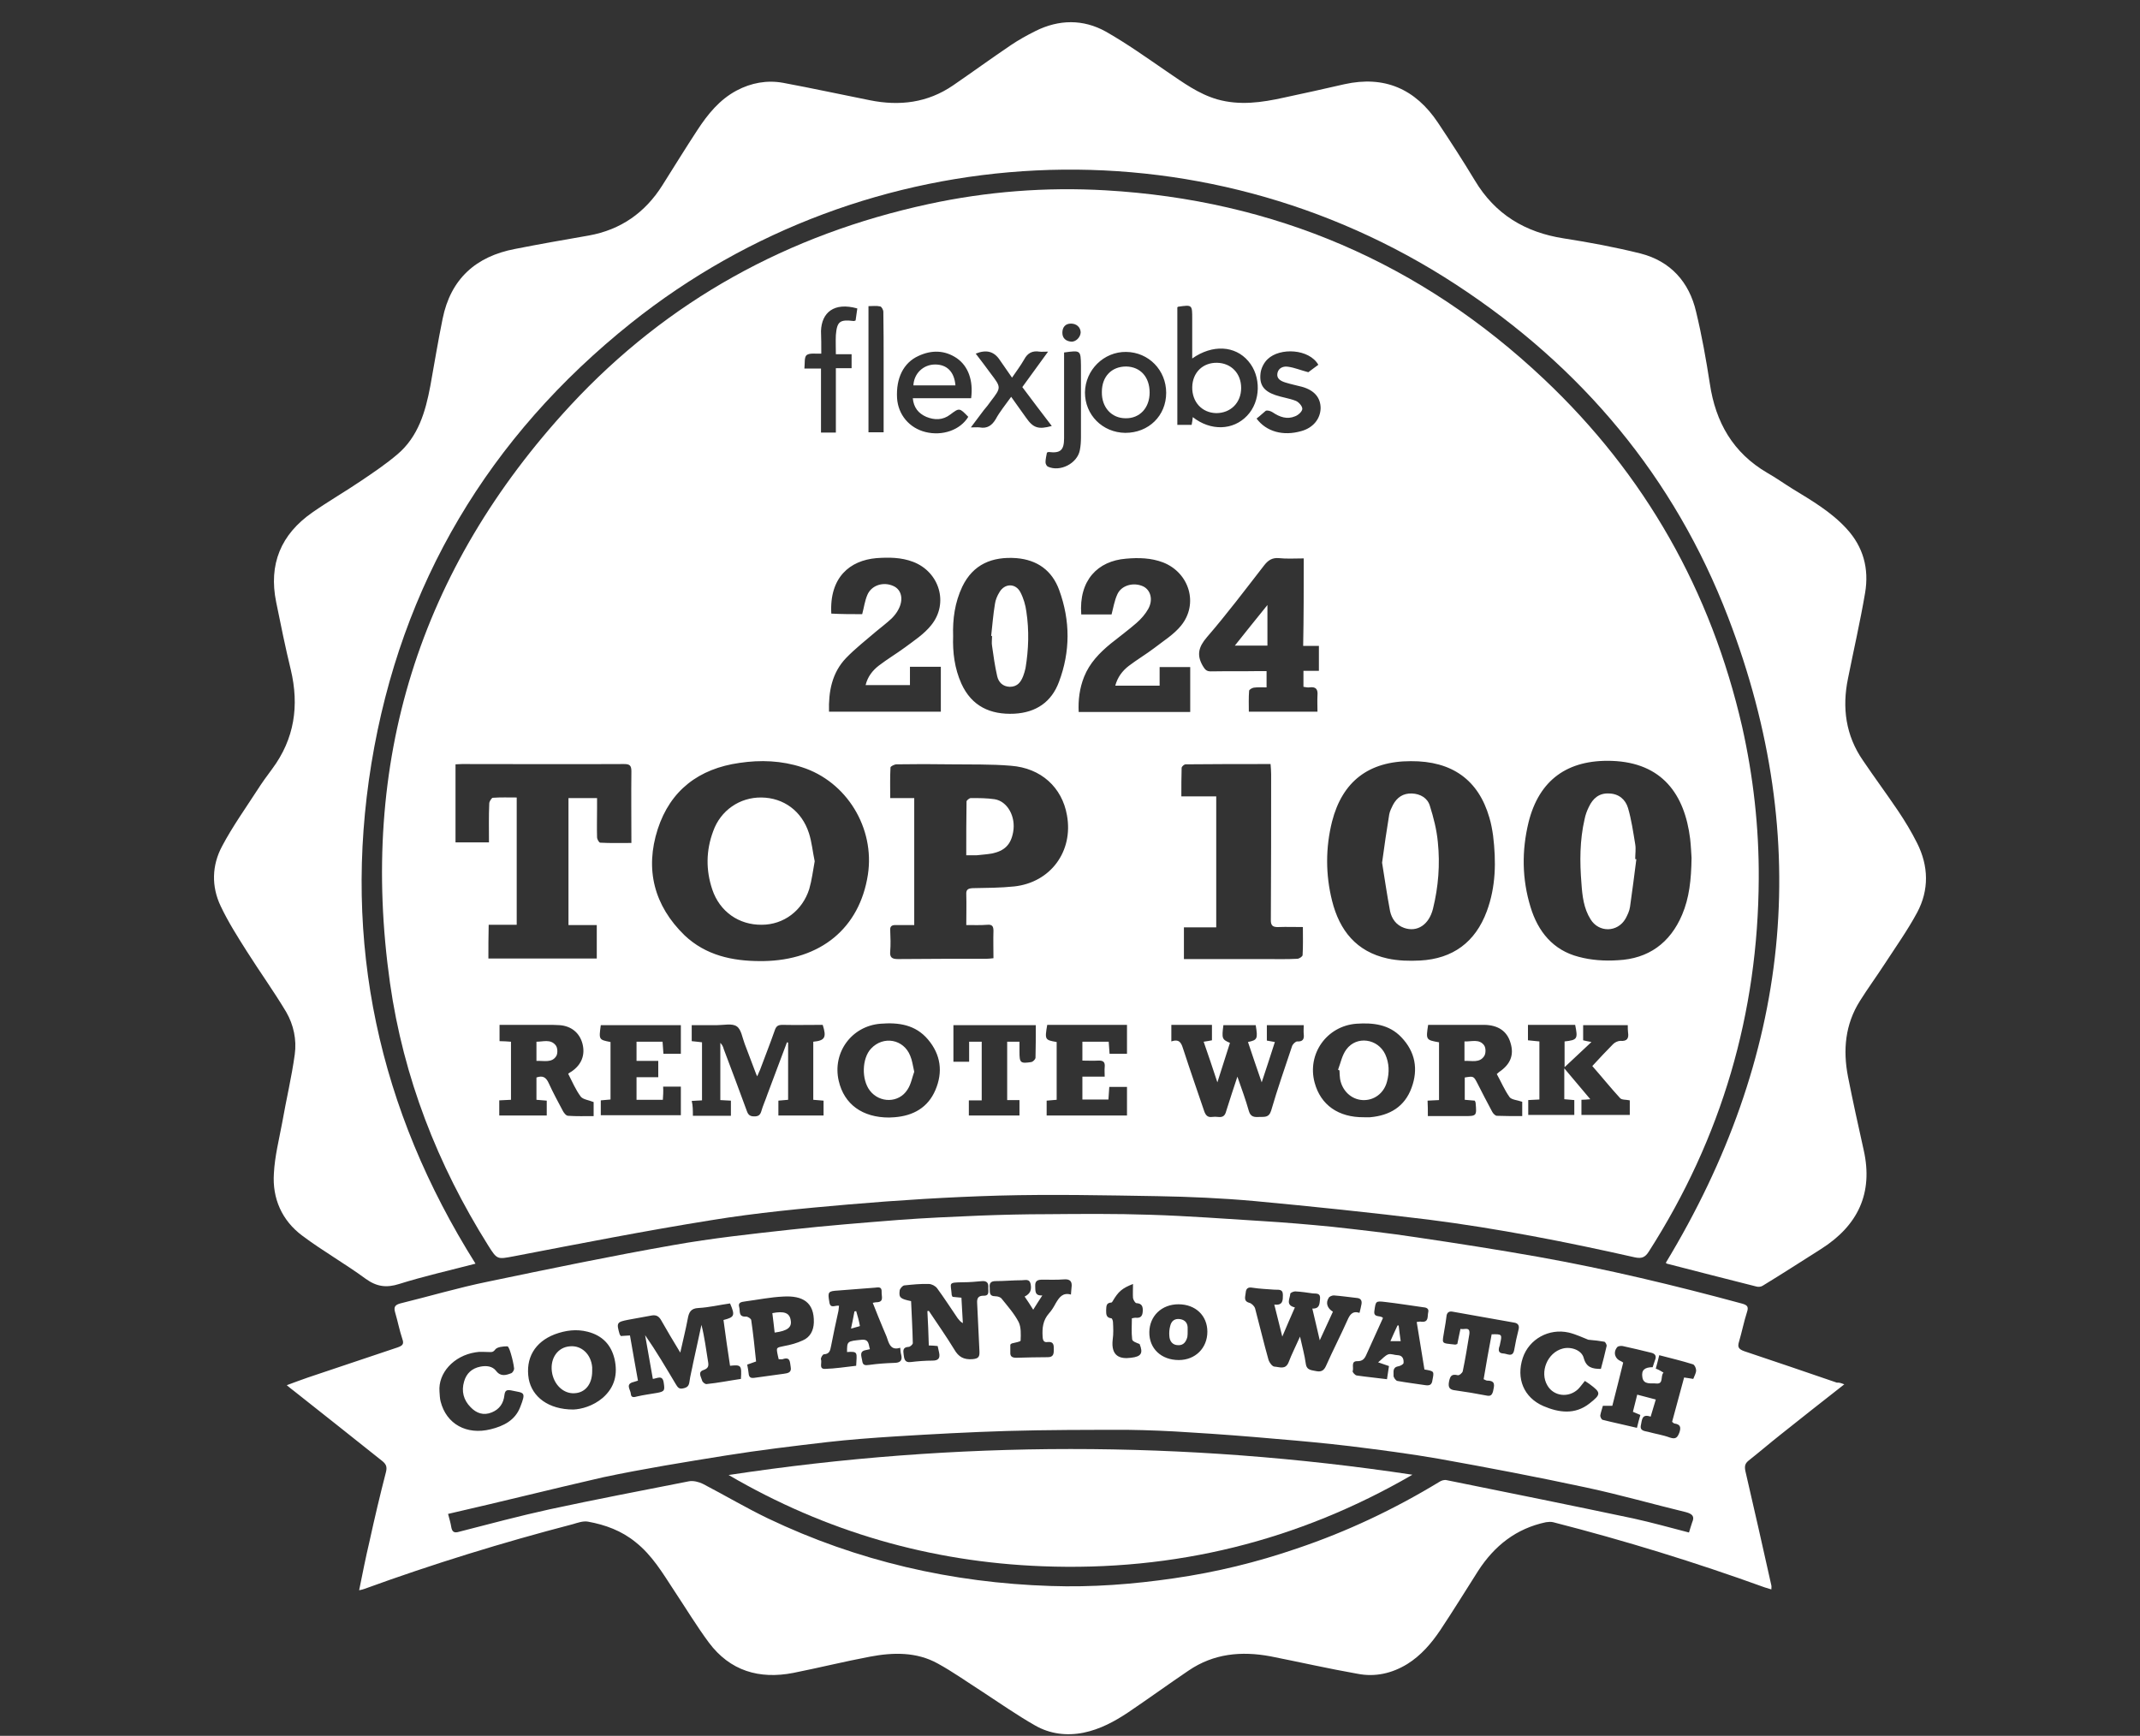 <?xml version="1.0"?>
<svg xmlns="http://www.w3.org/2000/svg" width="90" height="73" viewBox="0 0 90 73" fill="none">
<rect x="0" y="0" width="90" height="73" fill="#333333" stroke="none"/>
<path d="M73.966 36.943C73.942 42.62 72.403 47.852 69.348 52.627C69.191 52.879 69.047 52.939 68.758 52.879C65.884 52.23 62.997 51.664 60.075 51.291C57.633 50.991 55.191 50.738 52.75 50.51C51.403 50.389 50.044 50.329 48.696 50.305C46.471 50.269 44.234 50.221 42.009 50.281C39.904 50.341 37.787 50.474 35.683 50.654C33.746 50.822 31.822 51.003 29.909 51.316C27.131 51.761 24.377 52.302 21.622 52.831C20.913 52.963 20.913 52.987 20.528 52.374C18.399 48.982 16.968 45.314 16.402 41.345C15.091 32.071 17.617 23.941 23.98 17.061C28.081 12.635 33.157 9.857 39.05 8.582C41.504 8.052 43.994 7.86 46.495 8.004C53.592 8.413 59.762 11.059 64.934 15.943C69.191 19.96 71.958 24.855 73.269 30.568C73.738 32.661 73.978 34.79 73.966 36.943ZM31.978 40.419C32.014 40.419 32.05 40.419 32.098 40.419C34.516 40.383 36.152 39.035 36.5 36.786C36.801 34.826 35.61 32.865 33.722 32.264C32.868 31.987 31.99 31.951 31.1 32.084C29.392 32.324 28.189 33.238 27.66 34.874C27.119 36.558 27.504 38.085 28.791 39.336C29.681 40.178 30.799 40.419 31.978 40.419ZM71.14 36.077C71.128 35.908 71.116 35.584 71.08 35.271C70.851 33.419 69.913 32.071 67.784 31.999C65.932 31.939 64.729 32.793 64.284 34.585C63.995 35.776 64.007 36.967 64.368 38.145C64.681 39.18 65.319 39.962 66.389 40.238C66.918 40.383 67.496 40.419 68.037 40.383C69.324 40.322 70.238 39.661 70.743 38.47C71.044 37.761 71.128 37.003 71.14 36.077ZM59.329 32.011C57.561 32.011 56.454 32.865 56.021 34.549C55.745 35.656 55.745 36.774 56.021 37.881C56.334 39.132 57.044 40.022 58.355 40.31C58.8 40.407 59.269 40.419 59.726 40.395C61.097 40.322 62.047 39.625 62.528 38.326C62.913 37.291 62.925 36.221 62.793 35.139C62.757 34.886 62.709 34.621 62.636 34.381C62.179 32.805 61.073 31.999 59.329 32.011ZM40.638 38.903C40.638 38.458 40.65 38.037 40.638 37.616C40.626 37.412 40.71 37.364 40.903 37.352C41.492 37.34 42.081 37.34 42.658 37.279C44.186 37.111 45.148 35.8 44.872 34.285C44.667 33.118 43.789 32.3 42.514 32.204C41.672 32.132 40.83 32.156 39.976 32.144C39.219 32.132 38.461 32.132 37.703 32.144C37.619 32.144 37.451 32.228 37.451 32.276C37.427 32.697 37.439 33.118 37.439 33.563C37.811 33.563 38.124 33.563 38.449 33.563C38.449 35.355 38.449 37.111 38.449 38.903C38.16 38.903 37.908 38.903 37.655 38.903C37.499 38.903 37.427 38.963 37.439 39.12C37.451 39.42 37.463 39.721 37.439 40.01C37.414 40.262 37.511 40.334 37.763 40.334C39.002 40.322 40.241 40.322 41.48 40.322C41.576 40.322 41.66 40.31 41.781 40.298C41.781 39.901 41.769 39.517 41.781 39.144C41.781 38.951 41.72 38.879 41.54 38.891C41.239 38.915 40.963 38.903 40.638 38.903ZM20.54 40.31C22.079 40.31 23.583 40.31 25.098 40.31C25.098 39.841 25.098 39.396 25.098 38.903C24.689 38.903 24.305 38.903 23.908 38.903C23.908 37.099 23.908 35.343 23.908 33.563C24.305 33.563 24.689 33.563 25.11 33.563C25.11 33.707 25.11 33.84 25.11 33.972C25.11 34.381 25.098 34.802 25.11 35.211C25.11 35.295 25.195 35.439 25.243 35.439C25.664 35.463 26.097 35.451 26.554 35.451C26.554 34.405 26.542 33.419 26.554 32.432C26.554 32.18 26.469 32.132 26.241 32.132C23.968 32.144 21.706 32.132 19.433 32.132C19.337 32.132 19.253 32.144 19.157 32.144C19.157 33.262 19.157 34.333 19.157 35.427C19.638 35.427 20.083 35.427 20.564 35.427C20.564 34.862 20.552 34.333 20.576 33.791C20.576 33.707 20.672 33.563 20.72 33.551C21.057 33.527 21.382 33.539 21.731 33.539C21.731 35.331 21.731 37.099 21.731 38.891C21.334 38.891 20.949 38.891 20.552 38.891C20.54 39.396 20.54 39.841 20.54 40.31ZM54.794 38.987C54.434 38.987 54.109 38.975 53.784 38.987C53.519 38.999 53.435 38.927 53.447 38.651C53.459 36.618 53.459 34.597 53.459 32.565C53.459 32.42 53.447 32.288 53.435 32.132C52.221 32.132 51.042 32.132 49.863 32.144C49.803 32.144 49.707 32.228 49.695 32.288C49.683 32.673 49.683 33.07 49.683 33.491C50.2 33.491 50.669 33.491 51.15 33.491C51.15 35.331 51.15 37.147 51.15 38.999C50.681 38.999 50.236 38.999 49.791 38.999C49.791 39.456 49.791 39.877 49.791 40.334C49.923 40.334 50.031 40.334 50.14 40.334C51.174 40.334 52.221 40.334 53.255 40.334C53.688 40.334 54.121 40.346 54.554 40.322C54.638 40.322 54.782 40.226 54.782 40.166C54.806 39.781 54.794 39.408 54.794 38.987ZM40.085 26.755C40.061 27.429 40.145 28.114 40.433 28.752C40.866 29.702 41.648 30.063 42.658 30.015C43.573 29.967 44.222 29.522 44.535 28.68C45.016 27.405 45.016 26.106 44.547 24.819C44.246 23.989 43.621 23.544 42.743 23.472C41.732 23.4 40.927 23.724 40.469 24.674C40.157 25.336 40.061 26.034 40.085 26.755ZM46.904 28.836C47.001 28.475 47.205 28.211 47.47 28.006C47.818 27.741 48.203 27.513 48.552 27.248C48.937 26.948 49.37 26.683 49.671 26.31C50.416 25.396 50.019 24.085 48.913 23.652C48.408 23.46 47.879 23.448 47.349 23.496C46.171 23.592 45.365 24.398 45.473 25.841C45.894 25.841 46.327 25.841 46.748 25.841C46.82 25.564 46.868 25.264 46.989 24.999C47.157 24.614 47.674 24.47 48.083 24.663C48.396 24.819 48.504 25.228 48.288 25.613C48.167 25.829 47.987 26.034 47.794 26.202C47.446 26.503 47.073 26.779 46.712 27.068C46.243 27.453 45.822 27.886 45.593 28.463C45.401 28.944 45.341 29.437 45.365 29.943C46.928 29.943 48.468 29.943 50.056 29.943C50.056 29.305 50.056 28.692 50.056 28.054C49.659 28.054 49.238 28.054 48.769 28.054C48.769 28.319 48.769 28.571 48.769 28.836C48.143 28.836 47.542 28.836 46.904 28.836ZM36.26 25.829C36.332 25.564 36.368 25.276 36.476 25.023C36.645 24.614 37.15 24.446 37.583 24.65C37.92 24.807 38.004 25.216 37.787 25.625C37.715 25.769 37.607 25.901 37.499 26.009C37.294 26.202 37.054 26.382 36.837 26.563C36.416 26.924 35.971 27.272 35.586 27.669C34.985 28.295 34.841 29.089 34.865 29.93C36.44 29.93 37.98 29.93 39.568 29.93C39.568 29.293 39.568 28.668 39.568 28.042C39.158 28.042 38.725 28.042 38.269 28.042C38.269 28.307 38.269 28.559 38.269 28.812C37.643 28.812 37.042 28.812 36.404 28.812C36.488 28.463 36.693 28.199 36.958 27.994C37.318 27.718 37.703 27.489 38.064 27.224C38.449 26.936 38.858 26.671 39.158 26.298C39.916 25.372 39.507 24.049 38.401 23.628C37.896 23.436 37.379 23.436 36.861 23.472C35.743 23.568 34.877 24.278 34.961 25.805C35.406 25.829 35.827 25.829 36.26 25.829ZM54.83 23.484C54.446 23.484 54.109 23.508 53.784 23.472C53.495 23.448 53.327 23.568 53.159 23.784C52.365 24.807 51.595 25.829 50.753 26.803C50.404 27.212 50.32 27.549 50.585 28.006C50.681 28.163 50.741 28.235 50.922 28.235C51.607 28.223 52.281 28.235 52.966 28.223C53.062 28.223 53.171 28.223 53.267 28.223C53.267 28.475 53.267 28.68 53.267 28.908C53.074 28.908 52.894 28.896 52.726 28.92C52.654 28.932 52.533 29.004 52.533 29.052C52.509 29.341 52.521 29.642 52.521 29.93C53.507 29.93 54.434 29.93 55.408 29.93C55.408 29.69 55.396 29.462 55.408 29.245C55.432 28.98 55.336 28.872 55.071 28.908C54.987 28.92 54.903 28.896 54.818 28.884C54.818 28.656 54.818 28.451 54.818 28.211C55.047 28.211 55.251 28.211 55.468 28.211C55.468 27.85 55.468 27.513 55.468 27.164C55.251 27.164 55.035 27.164 54.806 27.164C54.83 25.937 54.83 24.735 54.83 23.484ZM29.14 46.925C29.693 46.925 30.21 46.925 30.739 46.925C30.739 46.697 30.739 46.492 30.739 46.288C30.571 46.276 30.439 46.276 30.294 46.264C30.294 45.446 30.294 44.652 30.294 43.858C30.378 43.943 30.415 44.027 30.439 44.123C30.763 44.989 31.1 45.867 31.413 46.733C31.473 46.901 31.557 46.95 31.726 46.95C31.882 46.95 31.966 46.901 32.014 46.745C32.086 46.492 32.195 46.264 32.279 46.011C32.555 45.29 32.82 44.556 33.097 43.834C33.109 43.834 33.133 43.846 33.145 43.846C33.145 44.64 33.145 45.446 33.145 46.252C33 46.264 32.868 46.276 32.736 46.288C32.736 46.505 32.736 46.709 32.736 46.913C33.385 46.913 34.011 46.913 34.636 46.913C34.636 46.685 34.636 46.492 34.636 46.288C34.48 46.276 34.336 46.264 34.203 46.252C34.203 45.422 34.203 44.616 34.203 43.81C34.696 43.762 34.769 43.63 34.6 43.101C34.035 43.101 33.469 43.113 32.904 43.101C32.712 43.101 32.64 43.161 32.58 43.341C32.387 43.895 32.17 44.436 31.966 44.989C31.93 45.073 31.894 45.145 31.846 45.266C31.81 45.194 31.798 45.169 31.786 45.133C31.629 44.724 31.473 44.303 31.317 43.895C31.22 43.642 31.172 43.281 30.98 43.161C30.787 43.029 30.439 43.113 30.162 43.113C29.801 43.113 29.44 43.113 29.091 43.113C29.091 43.365 29.091 43.57 29.091 43.786C29.248 43.798 29.392 43.822 29.524 43.834C29.524 44.664 29.524 45.47 29.524 46.276C29.368 46.288 29.236 46.288 29.091 46.3C29.14 46.492 29.14 46.697 29.14 46.925ZM52.81 43.113C52.341 43.113 51.896 43.113 51.451 43.113C51.379 43.678 51.391 43.714 51.727 43.858C51.559 44.388 51.391 44.905 51.198 45.518C50.994 44.893 50.813 44.364 50.621 43.81C50.765 43.786 50.861 43.774 50.97 43.75C50.97 43.534 50.97 43.317 50.97 43.101C50.392 43.101 49.827 43.101 49.262 43.101C49.262 43.329 49.262 43.546 49.262 43.798C49.635 43.666 49.695 43.907 49.779 44.171C50.056 45.025 50.356 45.879 50.645 46.733C50.705 46.901 50.789 46.998 50.97 46.974C51.054 46.962 51.15 46.962 51.234 46.974C51.439 46.998 51.523 46.913 51.571 46.721C51.715 46.252 51.872 45.795 52.04 45.278C52.221 45.795 52.389 46.252 52.521 46.721C52.593 46.974 52.75 46.986 52.954 46.974C53.159 46.962 53.363 47.022 53.459 46.709C53.724 45.795 54.037 44.905 54.337 44.003C54.361 43.919 54.482 43.798 54.554 43.798C54.794 43.81 54.855 43.702 54.83 43.486C54.818 43.365 54.83 43.245 54.83 43.113C54.289 43.113 53.784 43.113 53.279 43.113C53.279 43.341 53.279 43.546 53.279 43.762C53.399 43.786 53.495 43.798 53.616 43.822C53.435 44.376 53.267 44.917 53.062 45.518C52.858 44.917 52.666 44.376 52.485 43.822C52.882 43.738 52.906 43.69 52.81 43.113ZM68.458 43.113C67.808 43.113 67.195 43.113 66.581 43.113C66.581 43.341 66.581 43.546 66.581 43.75C66.69 43.774 66.786 43.798 66.93 43.822C66.533 44.195 66.184 44.52 65.8 44.881C65.8 44.484 65.8 44.147 65.8 43.798C66.341 43.738 66.365 43.69 66.245 43.101C65.595 43.101 64.934 43.101 64.26 43.101C64.26 43.329 64.26 43.534 64.26 43.75C64.428 43.762 64.573 43.786 64.741 43.798C64.741 44.616 64.741 45.422 64.741 46.24C64.573 46.252 64.416 46.252 64.272 46.264C64.272 46.492 64.272 46.697 64.272 46.889C64.934 46.889 65.571 46.889 66.209 46.889C66.209 46.661 66.209 46.468 66.209 46.264C66.052 46.252 65.932 46.24 65.788 46.228C65.788 45.807 65.788 45.398 65.788 44.929C66.172 45.386 66.521 45.795 66.882 46.228C66.726 46.24 66.629 46.252 66.509 46.252C66.509 46.468 66.509 46.673 66.509 46.889C67.195 46.889 67.856 46.889 68.542 46.889C68.542 46.673 68.542 46.468 68.542 46.276C68.385 46.24 68.205 46.264 68.133 46.18C67.724 45.735 67.339 45.254 66.966 44.833C67.279 44.496 67.556 44.195 67.844 43.907C67.916 43.834 68.049 43.774 68.145 43.774C68.434 43.798 68.506 43.666 68.47 43.425C68.458 43.341 68.458 43.233 68.458 43.113ZM21.49 43.81C21.49 44.64 21.49 45.434 21.49 46.252C21.322 46.264 21.165 46.264 20.997 46.276C20.997 46.505 20.997 46.697 20.997 46.913C21.67 46.913 22.32 46.913 22.994 46.913C22.994 46.697 22.994 46.505 22.994 46.288C22.837 46.276 22.705 46.264 22.561 46.252C22.561 45.927 22.561 45.614 22.561 45.314C22.837 45.218 22.969 45.314 23.078 45.554C23.258 45.951 23.475 46.348 23.679 46.733C23.727 46.817 23.811 46.925 23.895 46.925C24.244 46.95 24.605 46.938 24.966 46.938C24.966 46.697 24.966 46.492 24.966 46.348C24.762 46.264 24.521 46.24 24.425 46.12C24.208 45.831 24.064 45.482 23.895 45.157C23.944 45.121 23.992 45.085 24.04 45.061C24.461 44.773 24.617 44.364 24.497 43.895C24.377 43.438 24.028 43.149 23.535 43.113C23.366 43.101 23.186 43.101 23.017 43.101C22.344 43.101 21.683 43.101 21.009 43.101C21.009 43.341 21.009 43.558 21.009 43.786C21.177 43.786 21.322 43.798 21.49 43.81ZM60.05 46.938C60.58 46.938 61.061 46.938 61.554 46.938C62.107 46.938 62.107 46.938 62.059 46.384C62.059 46.36 62.047 46.336 62.023 46.288C61.891 46.276 61.746 46.264 61.602 46.252C61.602 45.927 61.602 45.614 61.602 45.314C61.975 45.254 61.975 45.254 62.131 45.554C62.336 45.951 62.54 46.36 62.757 46.757C62.793 46.829 62.889 46.925 62.949 46.925C63.298 46.938 63.659 46.938 64.019 46.938C64.019 46.697 64.019 46.492 64.019 46.336C63.815 46.264 63.575 46.252 63.49 46.144C63.274 45.843 63.13 45.494 62.949 45.169C62.985 45.133 63.021 45.109 63.045 45.085C63.526 44.761 63.683 44.364 63.526 43.858C63.382 43.365 63.009 43.113 62.432 43.101C62.059 43.101 61.686 43.101 61.313 43.101C60.892 43.101 60.471 43.101 60.062 43.101C59.966 43.726 59.966 43.738 60.52 43.834C60.52 44.64 60.52 45.446 60.52 46.264C60.351 46.276 60.195 46.276 60.038 46.288C60.05 46.505 60.05 46.709 60.05 46.938ZM37.391 46.998C37.463 46.998 37.547 46.986 37.619 46.986C38.413 46.925 39.026 46.577 39.339 45.843C39.664 45.085 39.568 44.352 39.026 43.714C38.497 43.089 37.787 42.992 37.03 43.053C35.815 43.149 34.997 44.267 35.274 45.458C35.502 46.444 36.272 46.998 37.391 46.998ZM57.368 46.986C57.453 46.986 57.537 46.986 57.621 46.986C58.451 46.913 59.076 46.541 59.365 45.747C59.654 44.965 59.521 44.231 58.932 43.618C58.415 43.077 57.741 43.005 57.044 43.053C55.793 43.149 54.963 44.328 55.288 45.53C55.54 46.468 56.286 46.998 57.368 46.986ZM44.042 43.101C43.934 43.726 43.946 43.738 44.439 43.822C44.439 44.628 44.439 45.434 44.439 46.252C44.282 46.264 44.15 46.276 44.018 46.288C44.018 46.505 44.018 46.709 44.018 46.913C45.148 46.913 46.267 46.913 47.397 46.913C47.397 46.505 47.397 46.108 47.397 45.711C47.133 45.711 46.892 45.711 46.652 45.711C46.64 45.903 46.628 46.072 46.616 46.24C46.231 46.24 45.87 46.24 45.521 46.24C45.521 45.915 45.521 45.614 45.521 45.278C45.846 45.278 46.135 45.278 46.459 45.278C46.459 45.121 46.447 45.001 46.459 44.881C46.483 44.664 46.399 44.592 46.183 44.604C45.966 44.616 45.75 44.604 45.521 44.604C45.521 44.316 45.521 44.063 45.521 43.81C45.906 43.81 46.255 43.81 46.628 43.81C46.64 43.991 46.652 44.147 46.664 44.316C46.916 44.316 47.157 44.316 47.397 44.316C47.397 43.895 47.397 43.498 47.397 43.101C46.267 43.101 45.16 43.101 44.042 43.101ZM27.877 46.252C27.492 46.252 27.143 46.252 26.77 46.252C26.77 45.927 26.77 45.627 26.77 45.302C27.083 45.302 27.372 45.302 27.684 45.302C27.684 45.061 27.684 44.857 27.684 44.616C27.372 44.616 27.071 44.616 26.77 44.616C26.77 44.316 26.77 44.063 26.77 43.81C27.143 43.81 27.504 43.81 27.865 43.81C27.877 43.991 27.889 44.159 27.901 44.316C28.165 44.316 28.394 44.316 28.634 44.316C28.634 43.907 28.634 43.51 28.634 43.113C27.492 43.113 26.385 43.113 25.267 43.113C25.183 43.726 25.183 43.726 25.676 43.822C25.676 44.628 25.676 45.434 25.676 46.24C25.519 46.252 25.387 46.264 25.267 46.276C25.267 46.505 25.267 46.697 25.267 46.901C26.409 46.901 27.516 46.901 28.634 46.901C28.634 46.48 28.634 46.096 28.634 45.699C28.382 45.699 28.141 45.699 27.889 45.699C27.901 45.903 27.889 46.072 27.877 46.252ZM43.561 43.113C42.382 43.113 41.251 43.113 40.097 43.113C40.097 43.63 40.097 44.135 40.097 44.652C40.325 44.652 40.53 44.652 40.758 44.652C40.758 44.364 40.758 44.099 40.758 43.81C40.951 43.81 41.119 43.81 41.287 43.81C41.287 44.64 41.287 45.434 41.287 46.276C41.095 46.276 40.915 46.276 40.746 46.276C40.746 46.505 40.746 46.709 40.746 46.913C41.468 46.913 42.165 46.913 42.875 46.913C42.875 46.697 42.875 46.492 42.875 46.264C42.695 46.264 42.526 46.264 42.358 46.264C42.358 45.422 42.358 44.616 42.358 43.81C42.538 43.81 42.695 43.81 42.875 43.81C42.875 43.967 42.875 44.099 42.875 44.231C42.875 44.7 42.911 44.736 43.38 44.664C43.44 44.652 43.537 44.556 43.549 44.496C43.561 44.051 43.561 43.594 43.561 43.113ZM50.14 15.076C50.14 14.487 50.14 13.946 50.14 13.405C50.14 12.815 50.14 12.815 49.55 12.899C49.538 12.899 49.538 12.912 49.514 12.924C49.514 14.559 49.514 16.219 49.514 17.867C49.731 17.867 49.923 17.867 50.116 17.867C50.14 17.747 50.152 17.65 50.164 17.542C50.91 18.131 51.86 18.107 52.449 17.482C53.026 16.881 53.05 15.822 52.497 15.185C51.944 14.535 50.994 14.475 50.14 15.076ZM40.842 16.748C40.939 16.003 40.722 15.401 40.241 15.065C39.724 14.716 39.171 14.716 38.629 14.968C37.992 15.257 37.679 15.906 37.727 16.748C37.775 17.446 38.244 17.999 38.918 18.168C39.64 18.348 40.385 18.083 40.722 17.53C40.349 17.145 40.349 17.145 39.964 17.434C39.652 17.674 39.303 17.674 38.954 17.53C38.629 17.386 38.425 17.145 38.389 16.748C39.219 16.748 40.025 16.748 40.842 16.748ZM47.325 18.204C48.312 18.204 49.045 17.482 49.045 16.52C49.045 15.57 48.312 14.812 47.361 14.8C46.423 14.788 45.641 15.558 45.629 16.508C45.629 17.446 46.363 18.192 47.325 18.204ZM52.846 17.602C53.255 18.155 53.965 18.348 54.722 18.131C55.215 17.999 55.528 17.626 55.54 17.169C55.54 16.724 55.276 16.412 54.758 16.267C54.53 16.207 54.289 16.159 54.061 16.087C53.868 16.027 53.676 15.93 53.724 15.69C53.772 15.461 53.989 15.389 54.181 15.425C54.446 15.461 54.698 15.57 55.023 15.654C55.107 15.594 55.276 15.461 55.444 15.341C55.059 14.668 53.832 14.607 53.315 15.101C53.159 15.245 53.038 15.485 53.014 15.69C52.954 16.183 53.147 16.448 53.64 16.616C53.916 16.712 54.217 16.748 54.494 16.857C54.614 16.905 54.77 17.073 54.77 17.193C54.77 17.302 54.602 17.458 54.47 17.506C54.133 17.65 53.82 17.542 53.519 17.338C53.447 17.29 53.303 17.241 53.231 17.277C53.111 17.374 52.99 17.494 52.846 17.602ZM42.526 16.688C42.755 17.001 42.947 17.29 43.152 17.566C43.452 17.999 43.669 18.071 44.234 17.915C43.813 17.362 43.404 16.832 42.995 16.279C43.344 15.798 43.693 15.317 44.078 14.788C43.897 14.788 43.801 14.8 43.717 14.788C43.416 14.74 43.212 14.848 43.068 15.125C42.923 15.377 42.743 15.618 42.562 15.882C42.382 15.618 42.214 15.377 42.045 15.137C41.805 14.776 41.48 14.692 41.035 14.872C41.251 15.149 41.456 15.425 41.66 15.702C42.105 16.291 42.117 16.291 41.672 16.869C41.576 17.001 41.48 17.133 41.372 17.253C41.203 17.482 41.035 17.698 40.83 17.975C40.999 17.975 41.107 17.963 41.203 17.975C41.516 18.035 41.72 17.891 41.877 17.626C42.045 17.314 42.286 17.025 42.526 16.688ZM34.54 14.872C34.299 14.884 34.059 14.836 33.926 14.932C33.818 15.016 33.854 15.269 33.83 15.498C34.095 15.498 34.299 15.498 34.528 15.498C34.528 16.412 34.528 17.29 34.528 18.192C34.744 18.192 34.925 18.192 35.153 18.192C35.153 17.29 35.153 16.399 35.153 15.485C35.394 15.485 35.61 15.485 35.815 15.485C35.815 15.281 35.815 15.101 35.815 14.896C35.586 14.896 35.382 14.896 35.153 14.896C35.153 14.607 35.141 14.343 35.153 14.09C35.202 13.513 35.322 13.429 35.911 13.501C35.923 13.501 35.947 13.489 35.983 13.477C36.007 13.308 36.031 13.14 36.055 12.972C35.069 12.695 34.552 13.152 34.528 13.922C34.54 14.223 34.54 14.535 34.54 14.872ZM44.751 14.824C44.751 15.221 44.751 15.594 44.751 15.979C44.751 16.796 44.751 17.614 44.751 18.432C44.751 18.937 44.595 19.07 44.102 19.009C44.09 19.009 44.066 19.021 44.03 19.034C44.006 19.166 43.97 19.31 43.97 19.442C43.97 19.503 44.018 19.599 44.066 19.623C44.583 19.863 45.305 19.491 45.413 18.937C45.449 18.757 45.461 18.576 45.461 18.396C45.461 17.386 45.461 16.375 45.461 15.365C45.449 14.728 45.449 14.728 44.751 14.824ZM37.162 18.18C37.162 17.181 37.162 16.207 37.162 15.245C37.162 14.535 37.162 13.826 37.15 13.116C37.15 13.032 37.078 12.899 37.018 12.887C36.861 12.851 36.681 12.875 36.525 12.875C36.525 14.68 36.525 16.424 36.525 18.18C36.741 18.18 36.921 18.18 37.162 18.18ZM45.04 13.609C44.812 13.609 44.679 13.754 44.679 13.994C44.679 14.223 44.824 14.343 45.04 14.367C45.245 14.391 45.449 14.174 45.449 13.97C45.437 13.754 45.269 13.609 45.04 13.609Z" fill="white"/>
<path d="M77.563 58.219C76.636 58.941 75.758 59.639 74.88 60.336C74.424 60.697 73.99 61.07 73.533 61.431C73.389 61.551 73.365 61.659 73.401 61.852C73.774 63.451 74.135 65.063 74.496 66.675C74.508 66.723 74.496 66.771 74.496 66.843C74.387 66.807 74.303 66.783 74.219 66.759C71.296 65.701 68.326 64.787 65.319 64.017C65.222 63.993 65.114 64.005 65.018 64.017C63.767 64.281 62.853 65.003 62.167 66.061C61.638 66.891 61.121 67.733 60.568 68.563C60.195 69.116 59.762 69.621 59.184 69.982C58.535 70.379 57.825 70.536 57.092 70.391C55.865 70.175 54.65 69.898 53.435 69.658C52.209 69.429 51.042 69.537 49.983 70.259C49.13 70.836 48.3 71.438 47.446 72.015C46.868 72.4 46.267 72.725 45.569 72.869C44.848 73.013 44.15 72.917 43.537 72.568C42.755 72.123 42.021 71.606 41.264 71.113C40.662 70.728 40.073 70.307 39.435 69.958C38.545 69.465 37.559 69.489 36.597 69.67C35.514 69.874 34.444 70.139 33.361 70.355C31.93 70.632 30.703 70.271 29.813 69.08C29.296 68.383 28.839 67.625 28.358 66.903C27.877 66.17 27.432 65.412 26.734 64.859C26.145 64.377 25.459 64.125 24.726 63.993C24.521 63.957 24.293 64.041 24.088 64.101C21.129 64.871 18.207 65.773 15.332 66.819C15.272 66.843 15.212 66.855 15.104 66.879C15.248 66.17 15.38 65.496 15.537 64.835C15.753 63.848 15.982 62.874 16.234 61.9C16.282 61.695 16.246 61.587 16.09 61.455C14.851 60.469 13.612 59.482 12.361 58.496C12.277 58.436 12.193 58.364 12.06 58.255C12.385 58.135 12.674 58.027 12.951 57.931C14.201 57.51 15.452 57.089 16.715 56.668C16.92 56.596 17.004 56.535 16.92 56.307C16.799 55.946 16.727 55.561 16.619 55.2C16.547 54.96 16.619 54.876 16.835 54.816C18.062 54.515 19.277 54.154 20.516 53.901C23.114 53.36 25.712 52.819 28.322 52.362C29.945 52.073 31.605 51.893 33.253 51.712C34.769 51.544 36.284 51.424 37.8 51.304C38.93 51.219 40.061 51.171 41.191 51.123C42.142 51.087 43.092 51.063 44.042 51.063C45.485 51.051 46.916 51.039 48.36 51.087C49.935 51.135 51.499 51.255 53.075 51.352C54.061 51.412 55.047 51.496 56.021 51.592C57.212 51.724 58.403 51.857 59.581 52.037C61.289 52.29 62.985 52.554 64.681 52.855C67.58 53.372 70.442 54.058 73.281 54.828C73.485 54.888 73.546 54.96 73.473 55.176C73.341 55.585 73.257 56.018 73.136 56.427C73.064 56.656 73.124 56.74 73.353 56.824C74.652 57.257 75.951 57.702 77.25 58.147C77.346 58.135 77.442 58.171 77.563 58.219ZM18.844 63.668C18.904 63.896 18.952 64.053 18.976 64.209C19.012 64.426 19.097 64.486 19.325 64.414C20.588 64.089 21.851 63.752 23.114 63.475C25.062 63.054 27.023 62.682 28.971 62.297C29.152 62.261 29.392 62.321 29.561 62.405C30.487 62.886 31.377 63.415 32.303 63.86C36.056 65.652 40.037 66.567 44.186 66.699C45.93 66.759 47.65 66.627 49.382 66.374C51.138 66.121 52.858 65.701 54.542 65.123C56.647 64.414 58.631 63.475 60.532 62.321C60.616 62.261 60.748 62.225 60.844 62.249C63.466 62.778 66.076 63.307 68.698 63.86C69.468 64.029 70.238 64.245 71.032 64.45C71.08 64.305 71.116 64.161 71.164 64.029C71.284 63.764 71.164 63.668 70.911 63.596C69.516 63.259 68.133 62.862 66.726 62.561C64.657 62.116 62.576 61.719 60.496 61.347C59.257 61.13 58.018 60.974 56.767 60.817C55.745 60.697 54.734 60.601 53.712 60.517C52.485 60.408 51.27 60.312 50.044 60.24C49.178 60.18 48.3 60.144 47.422 60.132C45.726 60.132 44.042 60.132 42.346 60.18C40.782 60.228 39.219 60.312 37.667 60.408C36.705 60.469 35.731 60.541 34.781 60.649C33.349 60.817 31.93 60.986 30.511 61.214C28.791 61.491 27.071 61.767 25.363 62.128C23.21 62.621 21.057 63.163 18.844 63.668ZM31.16 57.991C31.196 57.414 31.172 57.389 30.703 57.438C30.607 56.8 30.511 56.163 30.427 55.513C30.896 55.393 30.92 55.321 30.703 54.816C30.27 54.876 29.825 54.984 29.38 55.008C29.044 55.02 28.971 55.2 28.923 55.465C28.839 55.922 28.719 56.379 28.61 56.884C28.31 56.391 28.045 55.946 27.793 55.501C27.696 55.345 27.588 55.297 27.42 55.321C27.095 55.381 26.758 55.441 26.433 55.501C25.94 55.597 25.916 55.621 26.061 56.115C26.073 56.139 26.097 56.163 26.109 56.187C26.229 56.175 26.349 56.175 26.494 56.163C26.602 56.812 26.722 57.438 26.83 58.063C26.746 58.087 26.686 58.111 26.638 58.123C26.289 58.207 26.518 58.448 26.53 58.616C26.542 58.797 26.674 58.761 26.806 58.725C27.071 58.664 27.348 58.628 27.624 58.58C27.961 58.52 27.961 58.472 27.913 58.147C27.865 57.81 27.648 57.967 27.456 57.991C27.348 57.365 27.239 56.764 27.131 56.151C27.6 56.824 28.009 57.522 28.418 58.207C28.49 58.316 28.538 58.436 28.731 58.388C28.899 58.352 28.971 58.292 28.995 58.111C29.031 57.846 29.104 57.582 29.152 57.317C29.272 56.788 29.38 56.259 29.5 55.718C29.633 56.235 29.693 56.752 29.777 57.257C29.813 57.45 29.789 57.546 29.585 57.618C29.332 57.702 29.488 57.907 29.525 58.051C29.537 58.123 29.657 58.219 29.717 58.207C30.198 58.159 30.667 58.063 31.16 57.991ZM56.057 55.164C55.877 55.549 55.709 55.922 55.504 56.367C55.396 55.874 55.288 55.465 55.191 55.032C55.516 55.044 55.492 54.816 55.516 54.623C55.54 54.371 55.36 54.407 55.215 54.395C54.963 54.359 54.722 54.322 54.47 54.31C54.398 54.31 54.265 54.371 54.265 54.407C54.253 54.611 54.049 54.888 54.458 54.984C54.277 55.381 54.121 55.766 53.928 56.211C53.808 55.73 53.7 55.309 53.592 54.864C53.965 54.912 53.953 54.671 53.953 54.455C53.953 54.19 53.748 54.25 53.604 54.238C53.291 54.214 52.966 54.202 52.666 54.154C52.461 54.118 52.401 54.214 52.389 54.371C52.377 54.527 52.281 54.719 52.545 54.791C52.642 54.816 52.762 54.936 52.786 55.032C52.978 55.754 53.147 56.475 53.351 57.197C53.387 57.305 53.508 57.474 53.604 57.474C53.808 57.486 54.061 57.618 54.193 57.293C54.325 56.944 54.494 56.62 54.674 56.211C54.77 56.644 54.867 56.993 54.915 57.341C54.951 57.642 55.167 57.618 55.372 57.666C55.576 57.702 55.684 57.63 55.769 57.438C56.057 56.788 56.382 56.163 56.671 55.513C56.767 55.297 56.875 55.116 57.176 55.212C57.212 55.08 57.236 54.96 57.26 54.84C57.284 54.695 57.224 54.599 57.068 54.587C56.743 54.551 56.418 54.503 56.093 54.479C56.021 54.479 55.901 54.527 55.877 54.587C55.745 54.791 55.817 55.02 56.057 55.164ZM69.961 57.726C69.817 57.871 69.985 58.219 69.648 58.183C69.456 58.159 69.119 58.255 69.071 57.919C69.023 57.618 69.167 57.498 69.504 57.498C69.54 57.401 69.564 57.305 69.6 57.209C69.685 57.017 69.6 56.92 69.42 56.884C69.023 56.788 68.638 56.692 68.241 56.608C68.169 56.596 68.049 56.608 68.013 56.656C67.832 56.872 67.917 57.149 68.169 57.245C68.205 57.257 68.229 57.281 68.265 57.305C68.109 57.919 67.965 58.532 67.808 59.121C67.652 59.121 67.544 59.121 67.411 59.121C67.375 59.254 67.327 59.386 67.303 59.518C67.291 59.578 67.351 59.699 67.399 59.711C67.868 59.831 68.35 59.927 68.843 60.048C68.891 59.843 68.939 59.675 68.987 59.506C68.879 59.458 68.782 59.422 68.674 59.374C68.734 59.133 68.795 58.893 68.855 58.652C69.131 58.725 69.372 58.785 69.636 58.857C69.564 59.109 69.492 59.326 69.42 59.578C69.047 59.446 69.059 59.711 69.011 59.927C68.951 60.18 69.167 60.18 69.312 60.216C69.612 60.3 69.937 60.348 70.226 60.456C70.478 60.541 70.551 60.456 70.635 60.228C70.707 59.999 70.647 59.903 70.43 59.867C70.394 59.867 70.37 59.831 70.322 59.795C70.49 59.182 70.659 58.556 70.827 57.931C70.972 57.955 71.092 57.967 71.212 57.991C71.26 57.859 71.332 57.75 71.332 57.63C71.332 57.546 71.272 57.401 71.2 57.377C70.743 57.233 70.286 57.125 69.781 56.993C69.733 57.197 69.685 57.377 69.636 57.558C69.769 57.606 69.841 57.654 69.961 57.726ZM39.002 55.14C39.026 55.14 39.038 55.128 39.062 55.128C39.423 55.67 39.796 56.199 40.133 56.752C40.313 57.065 40.53 57.185 40.891 57.161C41.167 57.137 41.203 57.053 41.191 56.812C41.155 56.139 41.131 55.465 41.095 54.804C41.083 54.611 41.131 54.491 41.36 54.491C41.636 54.503 41.552 54.286 41.564 54.142C41.576 53.974 41.516 53.865 41.312 53.877C41.047 53.901 40.782 53.926 40.506 53.926C39.844 53.938 39.989 53.938 40.025 54.455C40.025 54.479 40.049 54.503 40.061 54.539C40.181 54.551 40.301 54.563 40.434 54.575C40.458 54.948 40.47 55.297 40.494 55.645C40.386 55.585 40.337 55.513 40.277 55.441C39.989 55.02 39.712 54.587 39.411 54.178C39.339 54.082 39.183 53.998 39.062 53.998C38.714 53.986 38.377 54.022 38.028 54.058C37.956 54.07 37.848 54.19 37.836 54.274C37.8 54.575 37.86 54.623 38.317 54.719C38.341 55.297 38.377 55.898 38.389 56.487C38.389 56.535 38.281 56.644 38.209 56.644C37.968 56.656 37.98 56.8 38.004 56.968C38.028 57.137 38.04 57.317 38.305 57.281C38.605 57.245 38.918 57.221 39.219 57.221C39.471 57.221 39.544 57.113 39.495 56.884C39.471 56.788 39.459 56.704 39.435 56.608C39.303 56.596 39.195 56.584 39.062 56.584C39.05 56.078 39.026 55.609 39.002 55.14ZM24.112 59.278C24.449 59.266 24.942 59.133 25.351 58.785C25.856 58.34 25.988 57.786 25.844 57.149C25.7 56.548 25.327 56.163 24.713 56.006C24.244 55.886 23.787 55.946 23.33 56.115C22.488 56.439 22.091 57.125 22.236 57.991C22.38 58.749 23.066 59.278 24.112 59.278ZM59.906 57.594C59.798 56.92 59.69 56.271 59.581 55.597C59.678 55.585 59.726 55.573 59.774 55.585C60.099 55.621 60.026 55.357 60.063 55.2C60.111 55.02 59.978 54.984 59.822 54.972C59.305 54.9 58.788 54.816 58.258 54.755C57.849 54.707 57.861 54.719 57.801 55.128C57.753 55.441 58.066 55.297 58.162 55.429C57.934 55.946 57.693 56.451 57.465 56.968C57.392 57.137 57.308 57.245 57.092 57.245C56.791 57.233 56.947 57.522 56.887 57.666C56.875 57.702 56.983 57.834 57.056 57.846C57.465 57.907 57.873 57.943 58.331 58.003C58.355 57.822 58.391 57.63 58.415 57.45C58.27 57.401 58.162 57.365 57.958 57.293C58.138 57.149 58.246 57.005 58.391 56.956C58.499 56.92 58.655 56.993 58.788 56.993C58.992 57.005 59.04 57.161 59.028 57.317C59.028 57.377 58.884 57.45 58.8 57.462C58.547 57.51 58.619 57.714 58.607 57.846C58.595 57.919 58.703 58.063 58.764 58.075C59.16 58.147 59.557 58.195 59.954 58.255C60.135 58.279 60.219 58.231 60.243 58.039C60.315 57.666 60.327 57.666 59.906 57.594ZM35.286 54.912C35.274 54.996 35.274 55.056 35.262 55.128C35.154 55.621 35.045 56.115 34.949 56.62C34.913 56.812 34.877 56.944 34.648 56.956C34.6 56.956 34.504 57.113 34.528 57.173C34.576 57.305 34.432 57.57 34.684 57.57C35.129 57.558 35.574 57.486 36.007 57.438C36.032 56.884 36.104 56.824 35.623 56.86C35.623 56.403 35.623 56.403 36.248 56.343C36.561 56.319 36.525 56.56 36.585 56.74C36.525 56.752 36.477 56.764 36.428 56.776C36.116 56.824 36.236 57.041 36.26 57.221C36.284 57.426 36.38 57.426 36.561 57.401C36.898 57.353 37.246 57.329 37.595 57.317C37.86 57.317 37.968 57.221 37.896 56.956C37.872 56.872 37.872 56.788 37.86 56.68C37.523 56.788 37.415 56.596 37.331 56.343C37.282 56.175 37.198 56.018 37.138 55.862C36.994 55.513 36.849 55.164 36.705 54.791C36.777 54.779 36.813 54.767 36.849 54.767C37.198 54.767 37.066 54.515 37.078 54.334C37.09 54.094 36.934 54.142 36.789 54.154C36.272 54.19 35.755 54.238 35.238 54.274C34.829 54.298 34.805 54.334 34.877 54.743C34.913 55.056 35.105 54.888 35.286 54.912ZM32.748 57.161C32.736 57.101 32.724 57.053 32.712 57.005C32.64 56.656 32.64 56.68 32.977 56.608C33.241 56.56 33.518 56.487 33.77 56.367C34.071 56.235 34.215 55.958 34.227 55.621C34.251 54.767 33.758 54.479 32.94 54.527C32.411 54.551 31.882 54.659 31.341 54.731C31.184 54.755 31.028 54.767 31.088 54.972C31.136 55.128 31.04 55.393 31.377 55.369C31.449 55.369 31.581 55.453 31.593 55.513C31.677 56.09 31.738 56.668 31.798 57.257C31.666 57.305 31.557 57.341 31.425 57.389C31.449 57.522 31.473 57.642 31.485 57.762C31.497 57.931 31.581 57.967 31.738 57.943C32.147 57.883 32.556 57.834 32.965 57.774C33.133 57.75 33.301 57.726 33.253 57.486C33.217 57.305 33.253 57.041 32.916 57.161C32.856 57.173 32.82 57.161 32.748 57.161ZM66.654 58.075C66.545 58.207 66.461 58.328 66.365 58.424C65.968 58.797 65.343 58.725 65.078 58.267C64.741 57.702 65.078 56.884 65.716 56.716C66.064 56.62 66.521 56.776 66.606 57.113C66.714 57.51 66.966 57.57 67.327 57.57C67.411 57.257 67.496 56.932 67.568 56.608C67.58 56.56 67.52 56.439 67.472 56.427C67.279 56.391 67.075 56.367 66.798 56.343C66.582 56.259 66.281 56.115 65.98 56.042C65.138 55.85 64.308 56.319 64.044 57.101C63.755 57.967 64.08 58.773 64.91 59.133C65.559 59.41 66.233 59.506 66.846 59.025C67.351 58.628 67.339 58.568 66.834 58.195C66.786 58.159 66.726 58.123 66.654 58.075ZM18.483 58.52C18.495 58.664 18.495 58.809 18.531 58.941C18.772 59.891 19.626 60.36 20.636 60.108C21.177 59.975 21.659 59.735 21.875 59.182C22.14 58.508 22.043 58.592 21.49 58.472C21.286 58.436 21.238 58.496 21.213 58.676C21.177 59.013 21.009 59.266 20.684 59.398C20.335 59.542 20.035 59.434 19.794 59.182C19.494 58.881 19.397 58.508 19.518 58.099C19.614 57.762 19.842 57.546 20.203 57.474C20.456 57.426 20.708 57.45 20.865 57.654C21.057 57.907 21.286 57.834 21.502 57.75C21.562 57.726 21.622 57.618 21.622 57.558C21.598 57.353 21.55 57.149 21.49 56.944C21.454 56.824 21.394 56.62 21.334 56.62C21.165 56.62 20.913 56.644 20.829 56.752C20.732 56.884 20.66 56.86 20.564 56.86C20.372 56.86 20.179 56.836 19.999 56.872C19.073 57.017 18.423 57.75 18.483 58.52ZM62.733 56.115C63.166 56.103 63.178 56.115 63.093 56.487C63.081 56.535 63.081 56.584 63.057 56.632C63.009 56.788 63.021 56.908 63.214 56.92C63.382 56.92 63.623 57.113 63.683 56.764C63.731 56.487 63.791 56.199 63.863 55.922C63.911 55.742 63.839 55.645 63.671 55.621C62.817 55.465 61.951 55.321 61.097 55.164C60.928 55.128 60.844 55.212 60.832 55.369C60.808 55.549 60.784 55.73 60.748 55.91C60.652 56.548 60.568 56.475 61.205 56.548C61.217 56.548 61.241 56.535 61.289 56.523C61.325 56.331 61.374 56.115 61.422 55.886C61.578 55.934 61.843 55.766 61.794 56.115C61.71 56.632 61.626 57.149 61.518 57.666C61.506 57.738 61.361 57.859 61.301 57.834C61.049 57.774 60.989 57.871 60.941 58.099C60.892 58.352 60.965 58.448 61.205 58.472C61.638 58.532 62.071 58.604 62.504 58.688C62.672 58.725 62.745 58.688 62.793 58.508C62.841 58.279 62.913 58.063 62.552 58.063C62.504 58.063 62.456 58.027 62.396 58.003C62.504 57.365 62.612 56.74 62.733 56.115ZM43.092 54.527C43.332 54.407 43.392 54.25 43.344 53.998C43.296 53.769 43.116 53.841 42.971 53.841C42.611 53.841 42.238 53.877 41.877 53.877C41.672 53.877 41.6 53.962 41.624 54.154C41.636 54.322 41.576 54.515 41.865 54.515C41.961 54.515 42.081 54.551 42.13 54.623C42.382 54.936 42.659 55.249 42.839 55.597C42.947 55.814 42.935 56.115 42.923 56.379C42.923 56.427 42.683 56.463 42.55 56.499C42.538 56.499 42.526 56.523 42.49 56.548C42.49 56.644 42.49 56.764 42.49 56.872C42.478 57.053 42.575 57.101 42.743 57.101C43.188 57.089 43.621 57.077 44.066 57.077C44.306 57.077 44.319 56.932 44.319 56.752C44.319 56.572 44.319 56.415 44.066 56.439C43.91 56.463 43.861 56.391 43.849 56.223C43.825 55.85 43.861 55.525 44.114 55.237C44.234 55.104 44.319 54.96 44.403 54.804C44.547 54.563 44.691 54.346 45.04 54.443C45.052 54.322 45.052 54.238 45.064 54.154C45.1 53.901 45.016 53.781 44.739 53.805C44.439 53.829 44.15 53.817 43.849 53.817C43.669 53.817 43.525 53.841 43.537 54.082C43.549 54.274 43.501 54.503 43.837 54.479C43.705 54.683 43.585 54.864 43.453 55.08C43.332 54.876 43.212 54.707 43.092 54.527ZM49.562 54.852C48.853 54.852 48.348 55.345 48.336 56.018C48.324 56.716 48.841 57.197 49.575 57.197C50.272 57.197 50.777 56.692 50.777 56.006C50.777 55.333 50.284 54.852 49.562 54.852ZM47.65 53.998C47.193 54.178 47.037 54.31 46.796 54.719C46.784 54.743 46.76 54.779 46.736 54.779C46.508 54.791 46.532 54.948 46.52 55.104C46.52 55.273 46.52 55.417 46.736 55.441C46.772 55.441 46.808 55.549 46.808 55.609C46.82 55.85 46.832 56.09 46.796 56.331C46.712 57.053 47.121 57.161 47.566 57.101C47.999 57.053 48.083 56.908 47.927 56.523C47.806 56.475 47.614 56.415 47.614 56.319C47.578 56.03 47.602 55.73 47.602 55.441C47.674 55.429 47.722 55.417 47.746 55.417C47.951 55.441 48.047 55.369 48.059 55.152C48.071 54.96 48.035 54.816 47.794 54.804C47.746 54.804 47.662 54.671 47.65 54.587C47.638 54.407 47.65 54.214 47.65 53.998Z" fill="white"/>
<path d="M19.998 53.144C18.892 53.432 17.822 53.673 16.787 53.998C16.258 54.166 15.849 54.118 15.38 53.781C14.514 53.144 13.576 52.615 12.71 51.965C11.856 51.328 11.447 50.401 11.519 49.343C11.555 48.633 11.736 47.924 11.868 47.214C12.036 46.252 12.265 45.302 12.397 44.34C12.481 43.726 12.349 43.101 12.036 42.559C11.519 41.694 10.93 40.876 10.389 40.022C9.992 39.396 9.595 38.771 9.282 38.109C8.885 37.279 8.909 36.389 9.342 35.584C9.775 34.766 10.316 34.008 10.822 33.226C11.014 32.925 11.23 32.625 11.447 32.336C12.385 31.073 12.589 29.678 12.229 28.163C12 27.224 11.808 26.274 11.615 25.324C11.29 23.736 11.808 22.474 13.143 21.547C13.816 21.078 14.526 20.669 15.2 20.212C15.717 19.863 16.234 19.515 16.715 19.106C17.593 18.36 17.894 17.314 18.098 16.231C18.267 15.293 18.423 14.343 18.615 13.405C18.952 11.733 20.011 10.783 21.658 10.47C22.693 10.265 23.727 10.085 24.761 9.905C26.108 9.664 27.131 8.942 27.852 7.8C28.346 7.018 28.827 6.236 29.332 5.466C29.765 4.805 30.258 4.192 30.98 3.807C31.593 3.482 32.255 3.362 32.928 3.482C34.155 3.71 35.37 3.975 36.584 4.216C37.835 4.468 39.014 4.324 40.084 3.59C40.89 3.037 41.684 2.46 42.502 1.906C42.839 1.678 43.188 1.485 43.548 1.305C44.535 0.812 45.557 0.8 46.507 1.329C47.397 1.834 48.239 2.436 49.081 3.013C49.755 3.47 50.404 3.951 51.198 4.18C52.136 4.444 53.062 4.312 53.988 4.107C54.842 3.927 55.696 3.735 56.538 3.542C58.222 3.169 59.521 3.735 60.471 5.154C61.001 5.948 61.53 6.765 62.023 7.583C62.877 9.015 64.14 9.772 65.763 10.025C66.846 10.193 67.94 10.398 68.999 10.662C70.262 10.987 71.043 11.865 71.332 13.116C71.573 14.114 71.753 15.125 71.909 16.135C72.15 17.759 72.884 19.046 74.327 19.887C74.688 20.092 75.025 20.333 75.373 20.549C76.179 21.042 77.009 21.523 77.659 22.233C78.368 23.003 78.609 23.917 78.44 24.927C78.236 26.13 77.959 27.333 77.719 28.535C77.466 29.762 77.623 30.929 78.344 31.975C78.825 32.685 79.331 33.37 79.812 34.08C80.112 34.525 80.389 34.982 80.629 35.463C81.111 36.425 81.135 37.424 80.629 38.374C80.221 39.132 79.715 39.841 79.246 40.563C78.909 41.08 78.549 41.573 78.224 42.09C77.599 43.077 77.502 44.159 77.719 45.278C77.923 46.312 78.152 47.346 78.38 48.369C78.789 50.185 78.128 51.544 76.6 52.518C75.782 53.035 74.965 53.565 74.135 54.07C74.062 54.118 73.954 54.13 73.87 54.106C72.619 53.793 71.368 53.468 70.105 53.144C70.093 53.144 70.081 53.12 70.057 53.108C75.277 44.484 76.312 35.415 72.679 25.962C70.418 20.068 66.521 15.425 61.241 11.973C50.464 4.925 36.464 5.671 26.541 13.585C20.564 18.36 16.859 24.554 15.62 32.108C14.394 39.649 15.921 46.661 19.998 53.144Z" fill="white"/>
<path d="M34.263 36.221C34.19 36.618 34.142 37.015 34.034 37.388C33.745 38.302 32.952 38.891 32.037 38.891C31.075 38.903 30.269 38.338 29.957 37.412C29.68 36.594 29.692 35.764 29.993 34.958C30.305 34.08 31.111 33.527 32.025 33.539C32.952 33.551 33.721 34.104 34.022 35.042C34.142 35.415 34.178 35.824 34.263 36.221Z" fill="white"/>
<path d="M68.818 36.137C68.734 36.798 68.65 37.46 68.553 38.133C68.529 38.314 68.445 38.482 68.361 38.639C68.024 39.216 67.242 39.228 66.894 38.663C66.605 38.206 66.545 37.676 66.509 37.147C66.436 36.245 66.436 35.343 66.641 34.453C66.677 34.273 66.737 34.104 66.821 33.936C66.99 33.575 67.254 33.346 67.675 33.37C68.084 33.382 68.361 33.623 68.469 33.984C68.613 34.477 68.686 34.994 68.77 35.499C68.806 35.704 68.77 35.92 68.77 36.137C68.77 36.125 68.794 36.125 68.818 36.137Z" fill="white"/>
<path d="M58.125 36.281C58.221 35.572 58.317 34.91 58.426 34.248C58.45 34.116 58.522 33.972 58.582 33.852C58.75 33.539 59.003 33.358 59.376 33.37C59.737 33.383 60.037 33.563 60.134 33.888C60.29 34.381 60.422 34.898 60.47 35.415C60.567 36.353 60.494 37.291 60.266 38.218C60.097 38.891 59.604 39.216 59.051 39.023C58.714 38.903 58.534 38.639 58.462 38.326C58.33 37.628 58.233 36.943 58.125 36.281Z" fill="white"/>
<path d="M40.637 35.968C40.637 35.187 40.637 34.441 40.649 33.707C40.649 33.659 40.769 33.563 40.829 33.563C41.166 33.563 41.503 33.563 41.827 33.611C42.369 33.695 42.73 34.345 42.609 34.994C42.513 35.523 42.248 35.788 41.707 35.896C41.503 35.932 41.286 35.944 41.082 35.968C40.949 35.968 40.805 35.968 40.637 35.968Z" fill="white"/>
<path d="M41.685 26.743C41.734 26.298 41.77 25.841 41.842 25.408C41.866 25.228 41.938 25.059 42.034 24.903C42.251 24.53 42.708 24.518 42.912 24.903C43.045 25.156 43.129 25.444 43.165 25.721C43.285 26.515 43.261 27.309 43.129 28.102C43.105 28.211 43.069 28.331 43.033 28.427C42.936 28.68 42.792 28.884 42.467 28.884C42.167 28.872 41.998 28.692 41.938 28.439C41.842 28.018 41.782 27.597 41.722 27.164C41.698 27.032 41.722 26.9 41.722 26.755C41.71 26.743 41.698 26.743 41.685 26.743Z" fill="white"/>
<path d="M53.303 25.444C53.303 26.058 53.303 26.599 53.303 27.152C52.858 27.152 52.413 27.152 51.932 27.152C52.377 26.587 52.81 26.058 53.303 25.444Z" fill="white"/>
<path d="M22.561 44.616C22.561 44.328 22.561 44.087 22.561 43.81C22.849 43.81 23.15 43.69 23.366 43.955C23.451 44.051 23.463 44.279 23.402 44.4C23.222 44.712 22.885 44.604 22.561 44.616Z" fill="white"/>
<path d="M61.59 44.616C61.59 44.34 61.59 44.087 61.59 43.798C61.891 43.81 62.215 43.678 62.42 43.967C62.492 44.075 62.492 44.303 62.42 44.412C62.227 44.712 61.903 44.604 61.59 44.616Z" fill="white"/>
<path d="M38.449 45.073C38.364 45.302 38.316 45.602 38.16 45.831C37.799 46.396 36.993 46.396 36.584 45.867C36.224 45.398 36.248 44.508 36.633 44.099C37.15 43.546 38.004 43.702 38.28 44.4C38.364 44.592 38.389 44.809 38.449 45.073Z" fill="white"/>
<path d="M56.273 44.989C56.382 44.7 56.442 44.376 56.622 44.135C57.055 43.546 57.945 43.678 58.258 44.34C58.426 44.712 58.438 45.097 58.33 45.494C58.198 45.987 57.777 46.288 57.308 46.264C56.827 46.24 56.442 45.867 56.358 45.374C56.346 45.266 56.334 45.145 56.334 45.025C56.322 45.001 56.297 45.001 56.273 44.989Z" fill="white"/>
<path d="M51.187 15.257C51.777 15.269 52.198 15.702 52.198 16.315C52.198 16.941 51.753 17.374 51.151 17.374C50.55 17.362 50.129 16.905 50.141 16.279C50.153 15.666 50.586 15.245 51.187 15.257Z" fill="white"/>
<path d="M40.182 16.207C39.581 16.207 38.991 16.207 38.414 16.207C38.438 15.702 38.835 15.329 39.328 15.329C39.821 15.329 40.134 15.63 40.182 16.207Z" fill="white"/>
<path d="M48.349 16.508C48.349 17.157 47.928 17.602 47.338 17.59C46.749 17.59 46.328 17.133 46.34 16.484C46.34 15.834 46.749 15.413 47.362 15.413C47.964 15.425 48.349 15.858 48.349 16.508Z" fill="white"/>
<path d="M59.401 62.02C54.59 64.811 49.394 66.085 43.837 65.869C39.122 65.689 34.72 64.414 30.643 62.032C40.228 60.577 49.815 60.577 59.401 62.02Z" fill="white"/>
<path d="M24.905 57.666C24.905 58.207 24.616 58.568 24.171 58.592C23.702 58.628 23.281 58.231 23.209 57.678C23.137 57.113 23.462 56.656 23.967 56.62C24.448 56.572 24.857 56.944 24.905 57.498C24.905 57.57 24.905 57.642 24.905 57.666Z" fill="white"/>
<path d="M58.475 56.403C58.583 56.151 58.679 55.946 58.775 55.742C58.787 55.742 58.811 55.742 58.823 55.742C58.847 55.958 58.871 56.163 58.908 56.403C58.763 56.403 58.643 56.403 58.475 56.403Z" fill="white"/>
<path d="M35.791 55.874C35.851 55.573 35.899 55.369 35.935 55.152C35.959 55.152 35.983 55.14 36.008 55.14C36.068 55.345 36.128 55.549 36.164 55.766C36.164 55.778 35.947 55.826 35.791 55.874Z" fill="white"/>
<path d="M32.579 56.042C32.543 55.754 32.519 55.489 32.482 55.224C32.976 55.128 33.204 55.212 33.252 55.513C33.312 55.814 33.132 55.97 32.579 56.042Z" fill="white"/>
<path d="M49.948 55.994C49.948 56.066 49.948 56.151 49.936 56.223C49.888 56.415 49.78 56.584 49.551 56.572C49.311 56.572 49.19 56.403 49.178 56.187C49.166 56.042 49.178 55.898 49.214 55.766C49.263 55.549 49.407 55.441 49.635 55.477C49.852 55.513 49.96 55.657 49.948 55.886C49.948 55.922 49.948 55.958 49.948 55.994Z" fill="white"/>
</svg>
